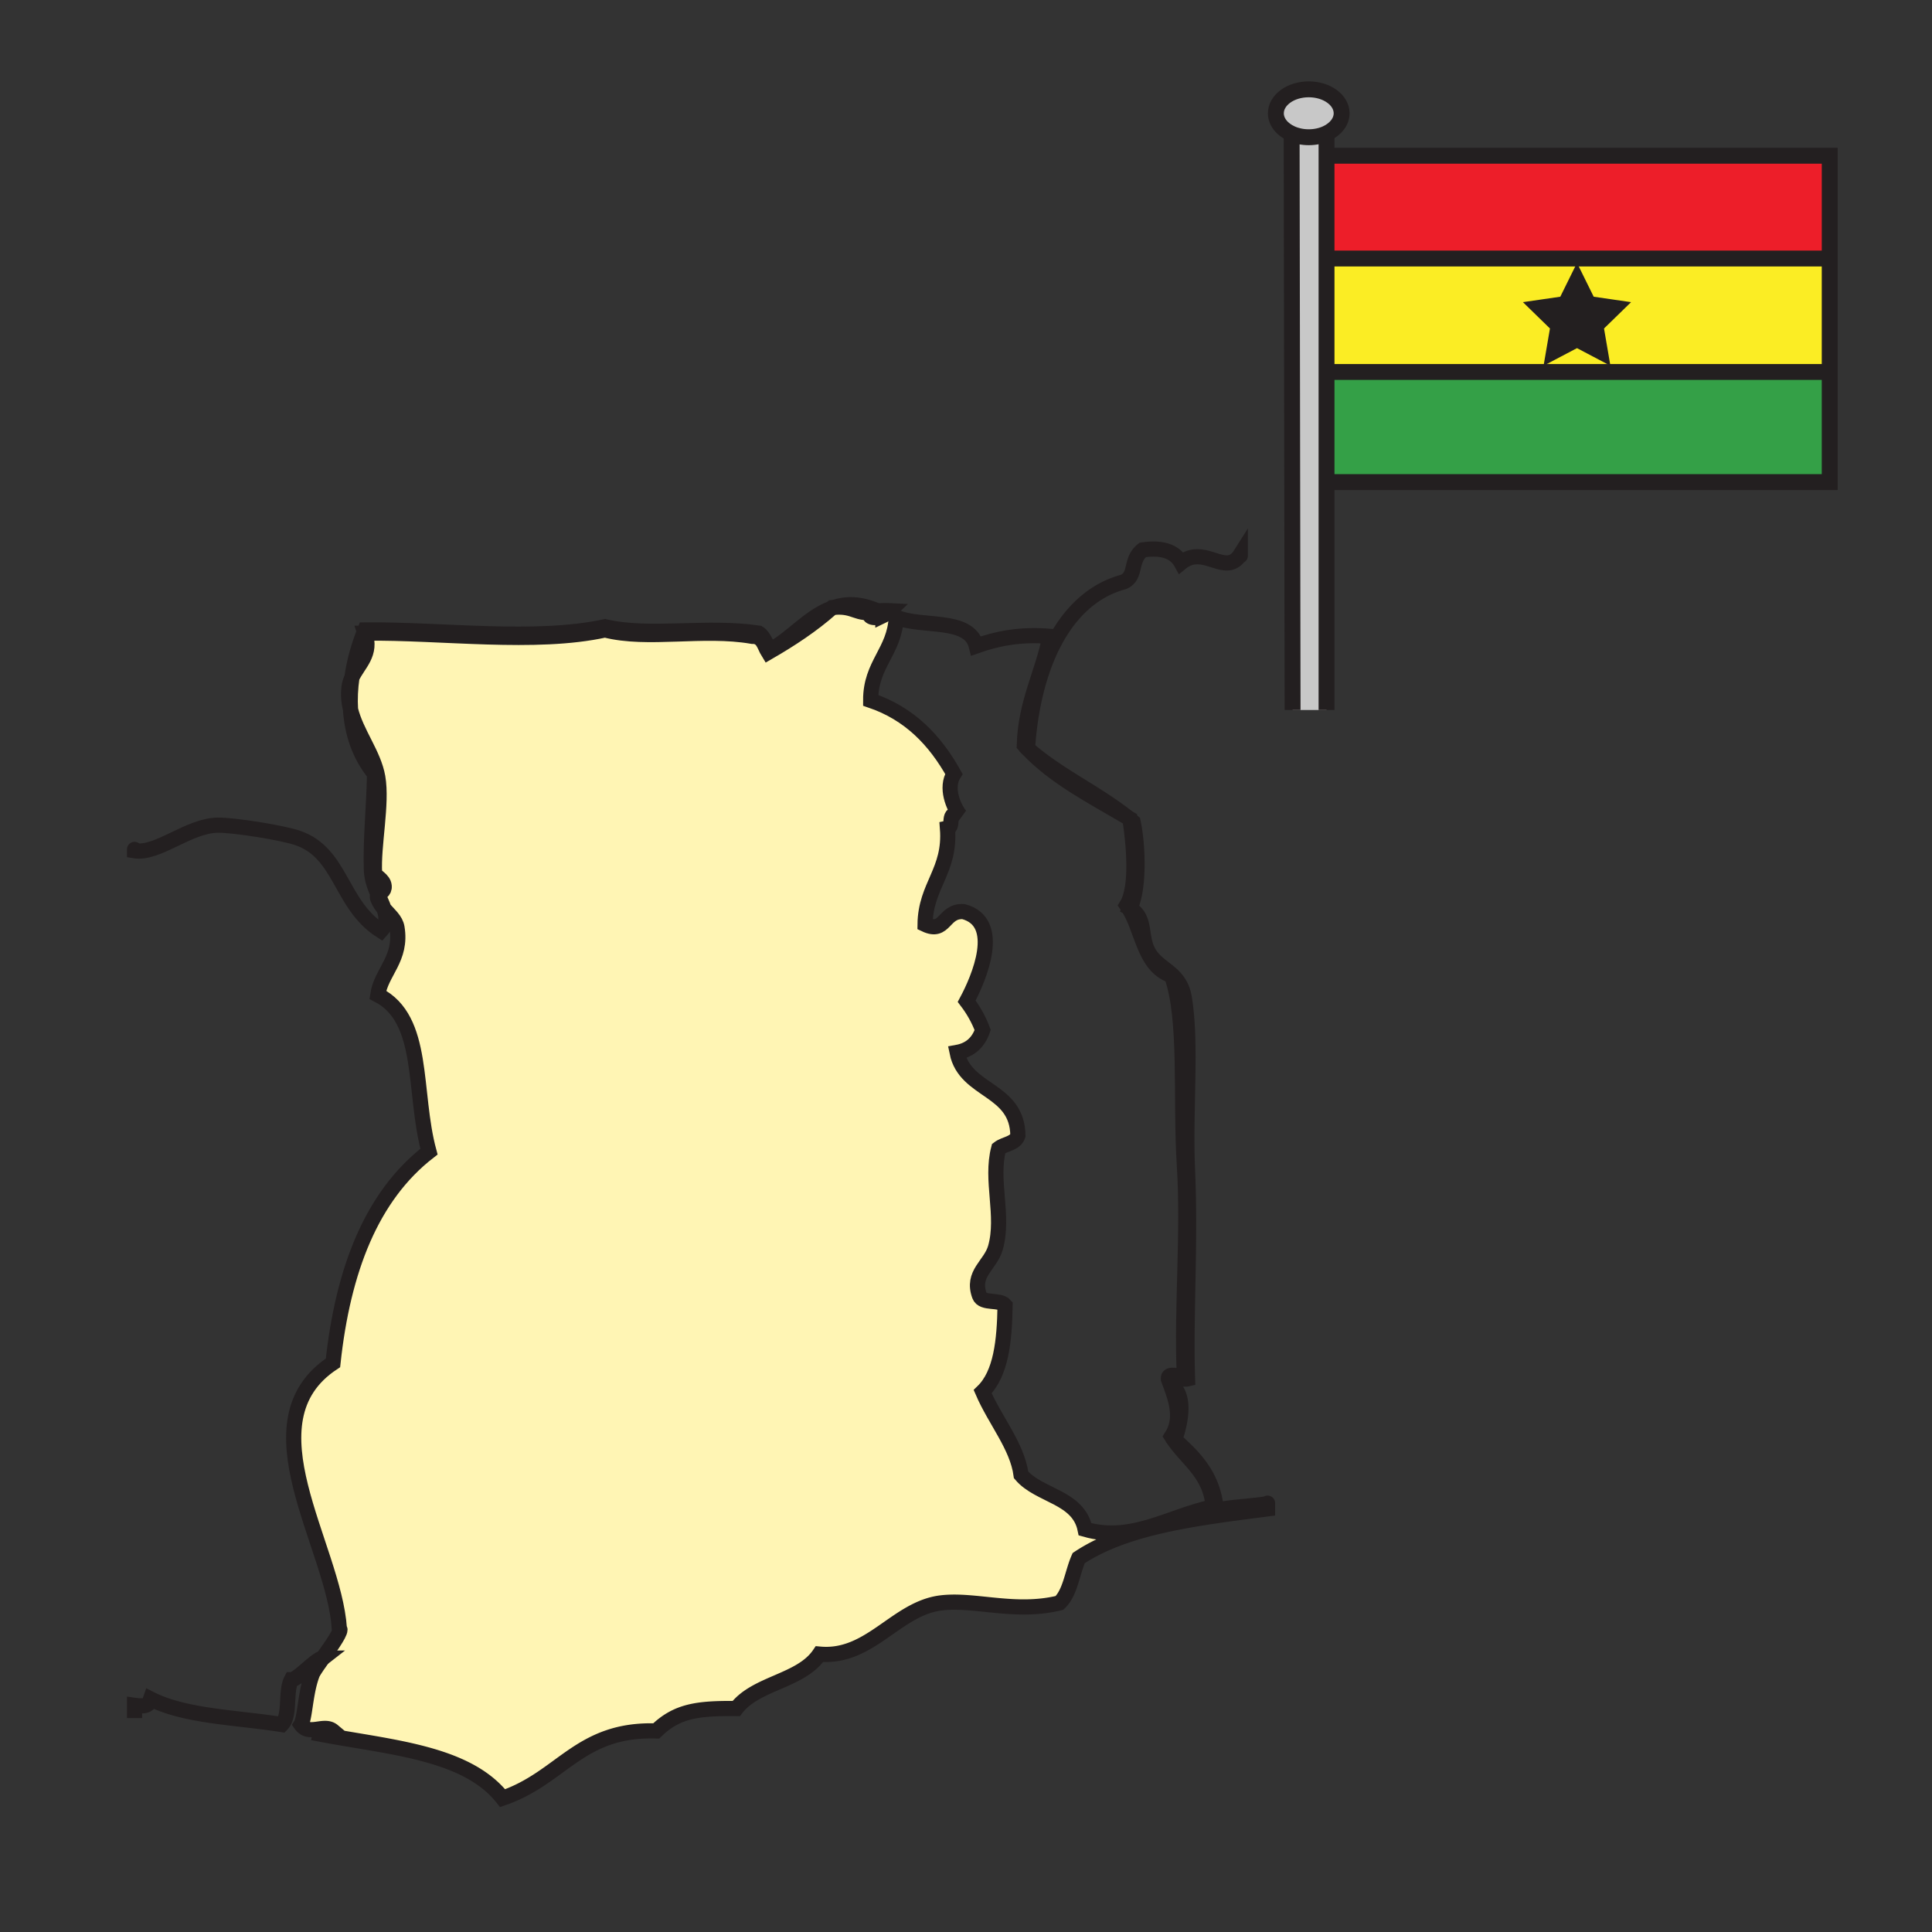 <svg xmlns="http://www.w3.org/2000/svg" width="850.89" height="850.89" viewBox="0 0 850.89 850.89" overflow="visible"><rect x="0" y="0" width="850.89" height="850.89" fill="#333333" stroke="none"/><path d="M367.45 267.47c8.95-.79 10.22 3.71 17.57 1.87l.02.08c-4.36 1.2-.9 3.97 3.79 1.73l5.91.64c-.73 15.25-11.34 20.62-11.28 36.65 17.2 5.83 28.4 17.65 36.65 32.42-3.83 5.96-.21 14.72 2.82 18.33-6.38-2.62-2.45 5.07-5.64 5.64 1.46 18.84-9.68 25.09-9.87 42.29 9.06 4.29 7.9-6.13 16.92-5.64 17.46 4.62 6.79 29.46 1.41 39.47 2.84 3.729 5.25 7.899 7.04 12.68-1.78 5.26-5.31 8.79-11.27 9.87 3.57 17.57 26.57 15.71 26.78 36.65-1.13 3.56-5.8 3.59-8.46 5.64-3.729 14.08 2.57 29.54-1.41 43.69-2.18 7.77-10.66 11.35-7.04 21.149 1.38 3.78 8.87 1.46 11.271 4.23-.26 15.71-1.74 30.21-9.87 38.06 5.55 12.86 15.22 23.97 16.92 36.65 7.99 9.39 25.24 9.529 28.19 23.96 20.819 5.939 37.26-5.95 56.39-9.87-1.15-15.3-11.99-20.9-18.33-31.01 4.78-7.44 2.22-15.48-.37-22.54l.37-.011c6.54 4.591 3.97 16.811 1.41 23.96 8.67 7.771 16.99 15.9 18.33 31.011 7.04-1.42 15.24-1.67 22.55-2.82V663.659c-30.4 4.84-62.01 8.47-83.17 22.56-2.88 6.511-3.65 15.141-8.45 19.73-19.47 4.8-37.37-1.83-52.16 0-19.85 2.45-31.32 24.66-53.56 22.55-8.14 12.07-27.89 12.53-36.65 23.97-16.83-.14-26.05.931-35.24 9.87-33.87-1.04-41.48 20.67-67.67 29.601-15.92-20.261-49.97-22.391-80.34-28.19.43-1.92 3.53-1.18 5.64-1.41-3.94-3.3-10.49 2.29-14.1-2.82 1.64-2.689 1.84-11.96 4.16-19.729.34-1.15.73-2.26 1.18-3.31 1.04-1.65 2.53-3.771 4.1-6 .08-.091.17-.16.26-.23-.03 0-.07 0-.11.01 4.14-5.859 8.76-12.38 7.32-13.029-2.4-36.521-42.16-91.08-2.81-117 4.39-40.711 16.85-73.36 42.28-93.03-7.16-26.4-1.43-58.29-22.55-69.07 1.49-10.05 10.77-15.97 8.46-29.61-.58-3.38-3.34-5.5-5.72-8.3-.67-1.95-1.65-4-2.61-6.18.83-.99 2.92-1.27 2.69-3.84-.26-2.99-4.16-4.36-4.23-5.64-.71-12.09 3.47-30.53 1.41-42.29-1.79-10.22-9.44-19.33-12.01-29.82-.29-4.62-.06-9.35.62-14.07 2.86-6.12 8.89-10.34 5.75-19.54 33.55-.42 75.15 5.35 105.72-1.41 18.89 4.85 43.09-.95 64.84 2.82 4.8-.1 5.25 4.15 7.05 7.05 9.96-5.75 19.42-11.99 27.75-19.36.439-.172.899-.332 1.349-.472z" fill="#fff5b4"/><path d="M137.89 736.48c1.01-2.421 2.33-4.53 4.1-6-1.57 2.23-3.06 4.35-4.1 6zM137.89 736.48a29.95 29.95 0 0 0-1.18 3.31c-.7.01-.09-1.31 1.18-3.31z" fill="#fff"/><path fill="#ed1e29" d="M805.84 68.58v45.28H585.57l-.41-45.28z"/><path fill="#fbed24" d="M805.84 113.86v49.96h-98.58v-5.5l-2.43-14.17 10.3-10.03-14.23-2.07-6.36-12.89v-5.3h111.24z"/><path fill="#34a047" d="M805.02 163.82h.82v48.51H586.48l-.45-48.51h121.23z"/><path fill="#231f20" d="M715.13 134.12l-10.3 10.03 2.43 14.17-12.72-6.69-12.73 6.69 2.43-14.17-10.29-10.03 14.23-2.07 6.36-12.89 6.36 12.89z"/><path fill="#fbed24" d="M707.26 158.32v5.5h-25.45v-5.5l12.73-6.69z"/><path fill="#fbed24" d="M694.54 113.86v5.3l-6.36 12.89-14.23 2.07 10.29 10.03-2.43 14.17v5.5h-95.78l-.46-49.96z"/><path d="M568.86 58.9c-4.16-1.85-6.94-5.19-6.94-9.01 0-5.83 6.48-10.55 14.48-10.55 7.989 0 14.479 4.72 14.479 10.55 0 3.72-2.649 7-6.649 8.88-2.261 1.06-4.95 1.67-7.83 1.67-2.77 0-5.35-.56-7.54-1.54z" fill="#c8c8c8"/><path d="M576.4 60.44c2.88 0 5.569-.61 7.83-1.67V312.7h-14.95l-.42-253.8c2.19.98 4.77 1.54 7.54 1.54z" fill="#c8c8c8"/><path d="M497.64 360.6c.011.09.03.17.04.26-.37-.3-.739-.6-1.109-.89.359.21.709.42 1.069.63zM385.04 269.42c1.41-.39 3.63-.61 6.88-.45-1.04.99-2.09 1.7-3.09 2.18-4.69 2.24-8.15-.53-3.79-1.73zM385.02 269.34c-7.35 1.84-8.62-2.66-17.57-1.87 5.38-1.73 11.49-1.74 18.83 1.5-.44.14-.86.26-1.26.37zM366.54 267.56c.31-.04.62-.07.91-.09-.45.14-.91.3-1.35.47.15-.12.29-.25.44-.38zM169.12 400.22c-1.07-1.26-2.06-2.66-2.74-4.38-.34-.86-.21-1.39.13-1.8.96 2.18 1.94 4.23 2.61 6.18zM166.38 342.27c2.06 11.76-2.12 30.2-1.41 42.29.07 1.28 3.97 2.65 4.23 5.64.23 2.57-1.86 2.85-2.69 3.84-1.43-3.3-2.81-6.9-2.95-10.89-.44-12.69 1.08-27.01 1.41-42.29-6.71-8.22-9.95-18.07-10.6-28.41 2.57 10.49 10.22 19.6 12.01 29.82zM266.46 277.43c-30.57 6.76-72.17.99-105.72 1.41 3.14 9.2-2.89 13.42-5.75 19.54 1-7.1 3.01-14.19 5.75-20.95 33.63-.34 75.04 5.24 105.72-1.41 19.79 4.61 44.74-.63 67.66 2.82 2.65 1.59 3 5.46 5.64 7.05 8.73-4.61 16.3-14.15 26.34-17.95-8.33 7.37-17.79 13.61-27.75 19.36-1.8-2.9-2.25-7.15-7.05-7.05-21.75-3.77-45.95 2.03-64.84-2.82z" fill="#fff"/><path d="M154.99 298.38c-.68 4.72-.91 9.45-.62 14.07-.76-3.07-1.07-6.27-.68-9.65.19-1.62.67-3.06 1.3-4.42zM142.25 730.25c-.09.07-.18.14-.26.23.05-.07.1-.141.15-.221.04-.009.08-.009.11-.009z" fill="#fff"/><g fill="none" stroke="#231f20"><path stroke-width="7" d="M585.16 68.58h220.68v143.75H586.48M568.86 58.9c-4.16-1.85-6.94-5.19-6.94-9.01 0-5.83 6.48-10.55 14.48-10.55 7.989 0 14.479 4.72 14.479 10.55 0 3.72-2.649 7-6.649 8.88-2.261 1.06-4.95 1.67-7.83 1.67-2.77 0-5.35-.56-7.54-1.54z"/><path stroke-width="7" d="M568.86 58.61v.29l.42 253.8M584.23 58.08V312.7M584.75 113.86H805.78M586.27 163.82h218.75"/><path stroke-width="3" d="M707.26 158.32l-12.72-6.69-12.73 6.69 2.43-14.17-10.29-10.03 14.23-2.07 6.36-12.89 6.36 12.89 14.23 2.07-10.3 10.03z"/><path d="M496.57 359.97c-13.811-11-30.931-18.69-44.04-30.38 2.38-35.64 15.92-66.19 42.29-73.3 5.979-2.56 2.6-9.51 8.449-14.1 8.811-1.28 14.23.81 16.921 5.64 10.149-8.25 19.689 6.49 26.06-3.58 0 .55 0 .75 0 0v-.75M558.25 662.25s0-.51 0 0c-7.31 1.15-15.51 1.4-22.55 2.82-1.34-15.11-9.66-23.24-18.33-31.011 2.56-7.149 5.13-19.369-1.41-23.96-1.45-4.739 4.39-2.199 7.05-2.819-.92-27.03 1.41-59.54 0-91.63-1.189-27.091 1.971-55.42-1.41-76.11-1.88-11.521-10.96-12.22-15.51-19.74-4.34-7.19-.84-15.43-8.45-19.73 4.23-8.47 3.62-27.67 1.41-38.06a75.7 75.7 0 0 0-1.37-1.15" stroke-width="6.679"/><path d="M394.74 271.79c11.07 4.9 32.04-.09 35.24 12.69 9.029-3.18 19.079-5.35 32.42-4.23-3.23 16.5-10.7 28.77-11.28 47.93.439.5.89.99 1.35 1.47 12.05 12.75 28.48 21.13 44.101 30.32.359.21.71.42 1.069.63.011.09.03.17.04.26 1.54 10.36 3.511 29.79-1.449 37.8 7.039 9.87 7.1 26.73 19.729 31.01 6.89 18.99 3.81 54.271 5.64 83.17 1.96 30.96-1.3 62.5 0 93.03-2.05.77-7.29-1.65-7.05 1.41.34.92.69 1.87 1.04 2.83 2.59 7.06 5.15 15.1.37 22.54 6.34 10.109 17.18 15.71 18.33 31.01-19.13 3.92-35.57 15.81-56.39 9.87-2.95-14.431-20.2-14.57-28.19-23.96-1.7-12.681-11.37-23.79-16.92-36.65 8.13-7.85 9.61-22.35 9.87-38.06-2.4-2.771-9.891-.45-11.271-4.23-3.62-9.8 4.86-13.38 7.04-21.149 3.98-14.15-2.319-29.61 1.41-43.69 2.66-2.05 7.33-2.08 8.46-5.64-.21-20.94-23.21-19.08-26.78-36.65 5.96-1.08 9.49-4.61 11.27-9.87-1.79-4.78-4.2-8.95-7.04-12.68 5.38-10.01 16.05-34.85-1.41-39.47-9.02-.49-7.86 9.93-16.92 5.64.19-17.2 11.33-23.45 9.87-42.29 3.19-.57-.74-8.26 5.64-5.64-3.03-3.61-6.65-12.37-2.82-18.33-8.25-14.77-19.45-26.59-36.65-32.42-.059-16.031 10.551-21.401 11.281-36.651zM142.14 730.26c4.14-5.859 8.76-12.38 7.32-13.029-2.4-36.521-42.16-91.08-2.81-117 4.39-40.711 16.85-73.36 42.28-93.03-7.16-26.4-1.43-58.29-22.55-69.07 1.49-10.05 10.77-15.97 8.46-29.61-.58-3.38-3.34-5.5-5.72-8.3-1.07-1.26-2.06-2.66-2.74-4.38-.34-.86-.21-1.39.13-1.8.83-.99 2.92-1.27 2.69-3.84-.26-2.99-4.16-4.36-4.23-5.64-.71-12.09 3.47-30.53 1.41-42.29-1.79-10.22-9.44-19.33-12.01-29.82-.76-3.07-1.07-6.27-.68-9.65.19-1.62.67-3.06 1.3-4.42 2.86-6.12 8.89-10.34 5.75-19.54 33.55-.42 75.15 5.35 105.72-1.41 18.89 4.85 43.09-.95 64.84 2.82 4.8-.1 5.25 4.15 7.05 7.05 9.96-5.75 19.42-11.99 27.75-19.36.15-.12.29-.25.44-.38.31-.04.62-.07.91-.09 8.95-.79 10.22 3.71 17.57 1.87.4-.11.82-.23 1.26-.37-7.34-3.24-13.45-3.23-18.83-1.5-.45.14-.91.3-1.35.47-10.04 3.8-17.61 13.34-26.34 17.95-2.64-1.59-2.99-5.46-5.64-7.05-22.92-3.45-47.87 1.79-67.66-2.82-30.68 6.65-72.09 1.07-105.72 1.41-2.74 6.76-4.75 13.85-5.75 20.95-.68 4.72-.91 9.45-.62 14.07.65 10.34 3.89 20.19 10.6 28.41-.33 15.28-1.85 29.6-1.41 42.29.14 3.99 1.52 7.59 2.95 10.89.96 2.18 1.94 4.23 2.61 6.18 1.21 3.51 1.42 6.69-1.33 9.71-18.06-11.57-17.3-34.2-36.65-40.87-6.74-2.33-28.06-5.73-35.24-5.64-12.91.16-26.36 12.91-36.65 11.27 0-.66 0-.92 0 0V376.101M137.89 736.48c1.04-1.65 2.53-3.771 4.1-6M136.78 739.78c-.03 0-.05.01-.07.01" stroke-width="6.679"/><path d="M388.83 271.15c1-.48 2.05-1.19 3.09-2.18-3.25-.16-5.47.06-6.88.45-4.36 1.2-.9 3.97 3.79 1.73zM59.25 756.69v-5.631c6.38.91 6.39-.949 7.05-2.819 15.26 7.76 37.91 8.13 57.79 11.279 3.95-4.039 1.47-14.51 4.23-19.739 2.79 0 10.91-9.3 13.82-9.521.04-.01.08-.01.11-.01-.09.07-.18.14-.26.23-1.77 1.47-3.09 3.579-4.1 6a29.95 29.95 0 0 0-1.18 3.31c-2.32 7.77-2.52 17.04-4.16 19.729 3.61 5.11 10.16-.479 14.1 2.82-2.11.23-5.21-.51-5.64 1.41 30.37 5.8 64.42 7.93 80.34 28.19 26.19-8.931 33.8-30.641 67.67-29.601 9.19-8.939 18.41-10.01 35.24-9.87 8.76-11.439 28.51-11.899 36.65-23.97 22.24 2.11 33.71-20.1 53.56-22.55 14.79-1.83 32.69 4.8 52.16 0 4.8-4.59 5.57-13.22 8.45-19.73 21.16-14.09 52.77-17.72 83.17-21.68v-2.29" stroke-width="6.679"/></g><path fill="none" d="M.25.25h850.394v850.394H.25z"/></svg>